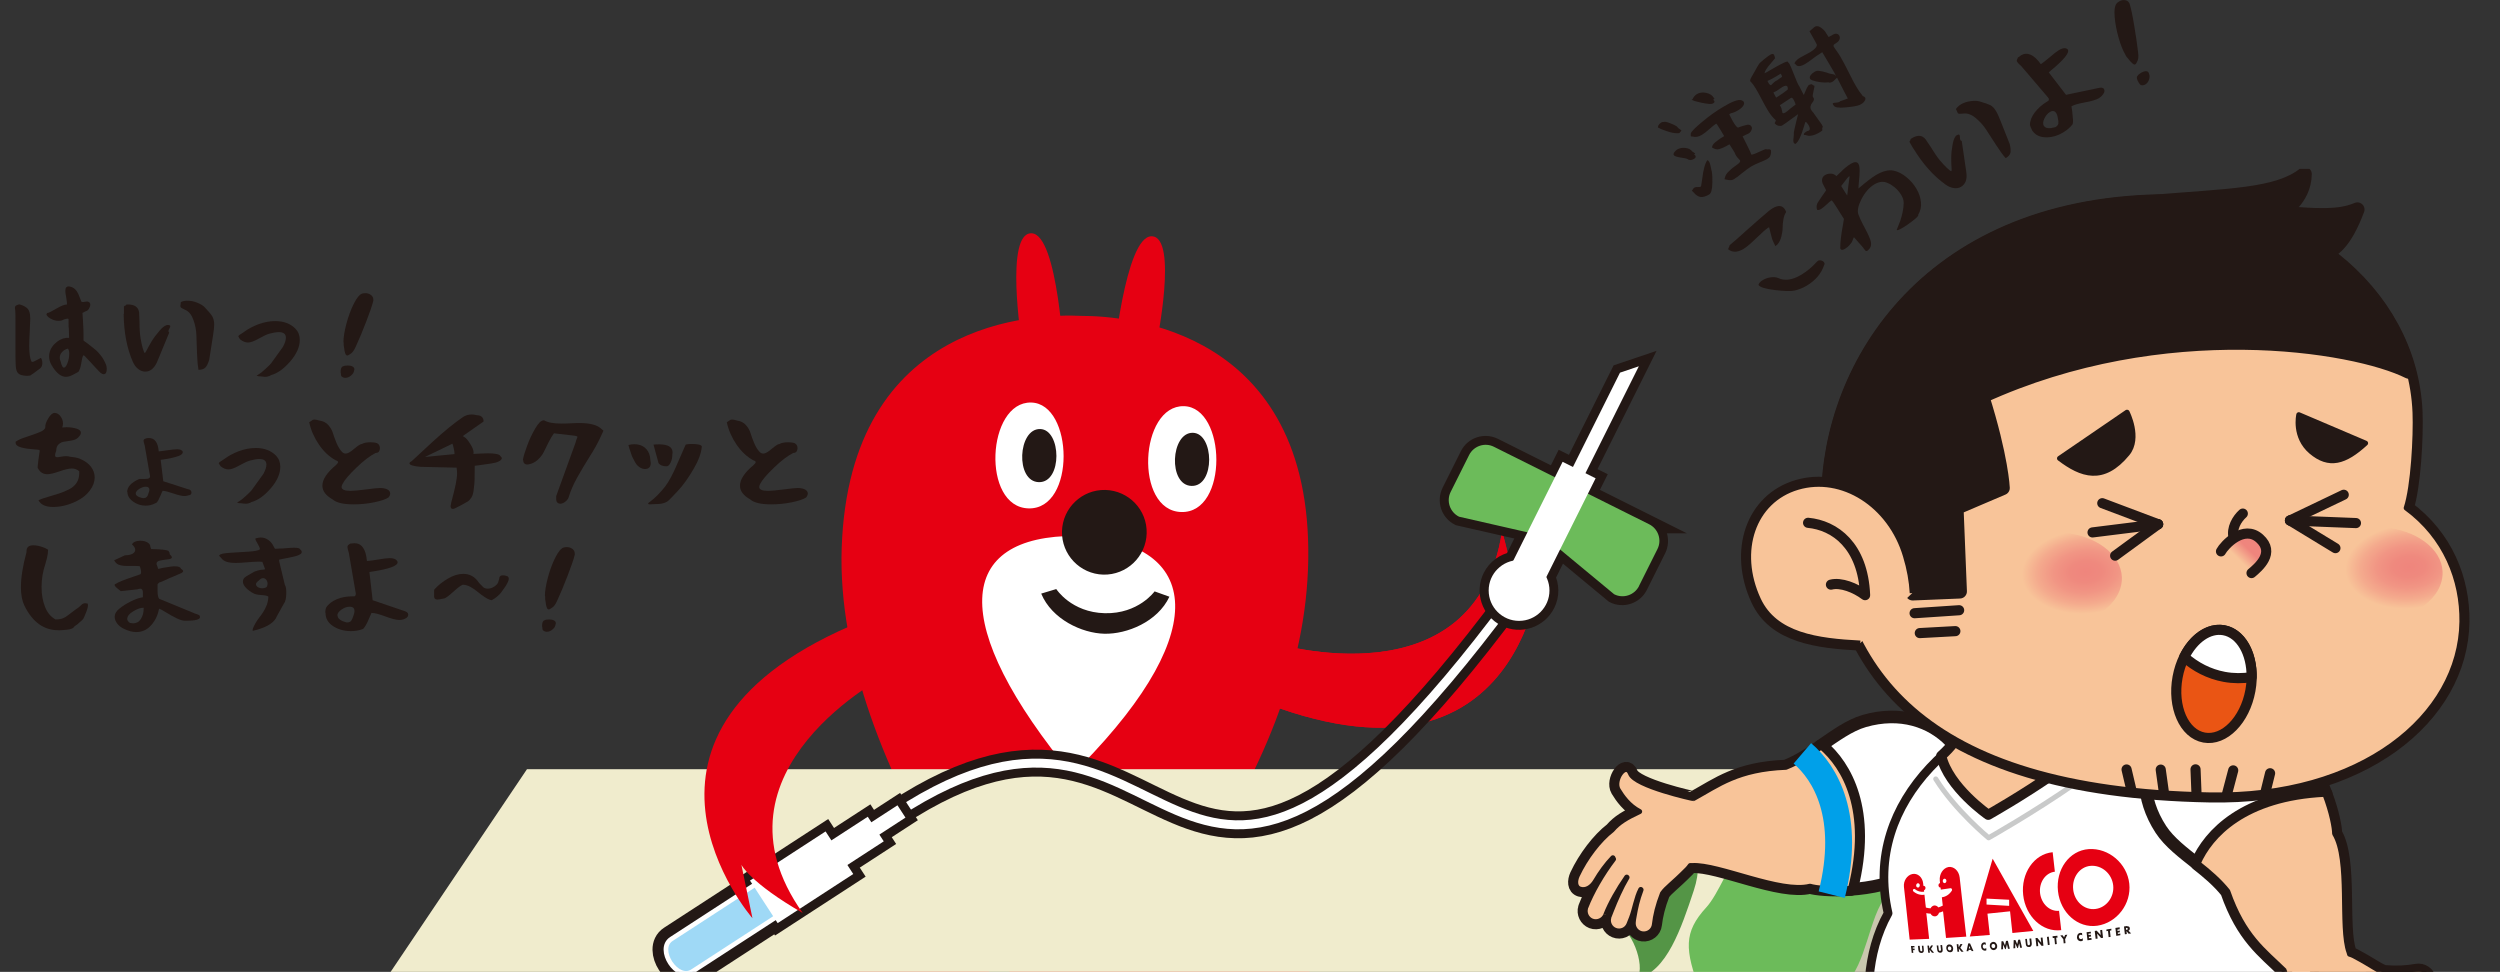 <?xml version="1.0" encoding="UTF-8"?><svg id="_レイヤー_1" xmlns="http://www.w3.org/2000/svg" xmlns:xlink="http://www.w3.org/1999/xlink" viewBox="0 0 192.47 74.82"><rect x="0" y="0" width="192.47" height="74.82" fill="#333333" stroke="none"/><defs><style>.cls-1,.cls-2,.cls-3,.cls-4,.cls-5,.cls-6,.cls-7,.cls-8,.cls-9,.cls-10,.cls-11{fill:none;}.cls-12{clip-path:url(#clippath);}.cls-2,.cls-3,.cls-13,.cls-5,.cls-6,.cls-7,.cls-8,.cls-14,.cls-15,.cls-16,.cls-17,.cls-18,.cls-19,.cls-20,.cls-21{stroke:#231815;}.cls-2,.cls-3,.cls-13,.cls-5,.cls-6,.cls-14,.cls-15,.cls-9,.cls-18,.cls-19,.cls-11,.cls-20,.cls-21{stroke-linejoin:round;}.cls-2,.cls-13,.cls-11{stroke-width:.39px;}.cls-22,.cls-18{fill:#f8c499;}.cls-23{fill:#f0eccd;}.cls-24{fill:#e60012;}.cls-25,.cls-14,.cls-17,.cls-21{fill:#fff;}.cls-26{fill:#9fd9f6;}.cls-27{fill:#c9c7ae;}.cls-28,.cls-13,.cls-15{fill:#231815;}.cls-29{fill:#6cbb5a;}.cls-30{fill:#549546;}.cls-3,.cls-5,.cls-7,.cls-15,.cls-16,.cls-19,.cls-11{stroke-linecap:round;}.cls-3,.cls-6{stroke-width:1.16px;}.cls-31{fill:url(#_名称未設定グラデーション_10-2);}.cls-4{stroke-width:.36px;}.cls-4,.cls-7,.cls-8,.cls-16,.cls-10,.cls-17{stroke-miterlimit:10;}.cls-4,.cls-10{stroke:#fff;}.cls-5,.cls-7,.cls-16,.cls-18,.cls-19,.cls-20,.cls-21{stroke-width:.78px;}.cls-32{fill:url(#_名称未設定グラデーション_10);}.cls-8,.cls-9{stroke-width:2.07px;}.cls-14{stroke-width:.67px;}.cls-15{stroke-width:1.1px;}.cls-9{stroke:#00a0e9;}.cls-16{fill:url(#_名称未設定グラデーション_12);}.cls-10{stroke-width:.69px;}.cls-17{stroke-width:1.38px;}.cls-19{fill:url(#_名称未設定グラデーション_11);}.cls-11{stroke:#c9caca;}.cls-20{fill:#ea5514;}</style><clipPath id="clippath"><rect class="cls-1" y="13" width="192.47" height="61.82"/></clipPath><radialGradient id="_名称未設定グラデーション_10" cx="-1152" cy="119.64" fx="-1152" fy="119.64" r="16.97" gradientTransform="translate(-149.38 44.96) rotate(175.88) scale(.29 -.19)" gradientUnits="userSpaceOnUse"><stop offset="0" stop-color="#ef857d"/><stop offset=".25" stop-color="#ef897e"/><stop offset=".5" stop-color="#f19584"/><stop offset=".76" stop-color="#f4aa8d"/><stop offset="1" stop-color="#f8c499"/></radialGradient><radialGradient id="_名称未設定グラデーション_10-2" cx="-1066.63" cy="128.93" fx="-1066.63" fy="128.93" r="16.97" gradientTransform="translate(-149.71 41.81) rotate(175.88) scale(.29 -.19)" xlink:href="#_名称未設定グラデーション_10"/><radialGradient id="_名称未設定グラデーション_11" cx="-1011.65" cy="126.56" fx="-1011.65" fy="134.39" r="9.37" gradientTransform="translate(-144.03 -20.2) rotate(-174.75) scale(.29 -.29)" gradientUnits="userSpaceOnUse"><stop offset="0" stop-color="#ef857d"/><stop offset=".2" stop-color="#f19684"/><stop offset=".58" stop-color="#f8c499"/></radialGradient><linearGradient id="_名称未設定グラデーション_12" x1="-517.5" y1="-60.77" x2="-516.57" y2="-59.63" gradientTransform="translate(-347.76 55.46) rotate(-174.75) scale(1 -1)" gradientUnits="userSpaceOnUse"><stop offset="0" stop-color="#ef857d"/><stop offset=".74" stop-color="#f8c499"/></linearGradient></defs><g class="cls-12"><rect class="cls-25" x="72.47" y="38.07" width="20.62" height="20.98"/><path class="cls-24" d="M50.33,80.9l15.07,2.46,.14,12.85s7.39-6.13,15.3-15.15c-2.99-3.75-6.04-7.97-8.72-12.42-12.28,9.34-21.8,12.26-21.8,12.26Zm22.84-12.99c2.68,4.45,5.73,8.66,8.72,12.42,7.49,9.4,14.62,15.88,14.62,15.88l.53-13.15,14.37-4.44s-9.94-1.62-20.29-10.2c-1.63-1.36-3.28-2.89-4.9-4.61-1.33-1.42-2.53-2.78-3.61-4.08-9.69-11.72-9.04-18.53,.27-18.47,9.25,.39,10.83,6.98,.37,17.67,1.08,1.3,2.27,2.66,3.6,4.08,1.62,1.73,3.27,3.26,4.9,4.61,5.35-8,8.84-16.09,8.97-24.54,.27-17.72-14.01-18.76-17.44-18.76-3.46-.17-17.89,.17-18.48,17.88-.28,8.42,3.41,17.46,8.37,25.69Z"/><path class="cls-25" d="M91.15,31.27c3.27,.08,3.45,8.24-.2,8.15-3.65-.09-3.22-8.23,.2-8.15Z"/><path class="cls-28" d="M91.84,33.32c1.64,.04,1.73,4.13-.1,4.09-1.83-.04-1.62-4.13,.1-4.09Z"/><path class="cls-25" d="M79.39,30.99c3.27,.08,3.45,8.24-.2,8.15-3.65-.09-3.22-8.23,.2-8.15Z"/><path class="cls-28" d="M80.08,33.03c1.64,.04,1.73,4.13-.1,4.09-1.83-.04-1.62-4.13,.1-4.09Z"/><path class="cls-28" d="M81.76,40.9c-.04,1.8,1.38,3.29,3.18,3.34,1.8,.04,3.29-1.38,3.34-3.18,.05-1.8-1.38-3.29-3.18-3.34-1.8-.04-3.29,1.38-3.34,3.18Z"/><path class="cls-28" d="M85.02,48.79c-1.72-.04-4.04-1.11-4.86-3.09l1.16-.35s1.15,1.8,3.74,1.86c2.59,.06,3.83-1.68,3.83-1.68l1.14,.41c-.91,1.94-3.28,2.89-5,2.85Z"/><path class="cls-24" d="M89.04,26.46s1.69-8.22-.37-8.27c-2.06-.05-2.99,9.8-2.99,9.8"/><path class="cls-24" d="M78.64,26.2s-1.29-8.29,.77-8.24c2.07,.05,2.52,9.93,2.52,9.93"/><path class="cls-24" d="M98.04,49.49s15.55,4.8,17.6-8.59c1.29,4.5,.8,5.95,.8,5.95l2.25-3.54s-1.04,19.06-22.07,10.51"/><path class="cls-24" d="M98.04,49.49s15.55,4.8,17.6-8.59c1.29,4.5,.8,5.95,.8,5.95l2.25-3.54s-1.04,19.06-22.07,10.51"/><polygon class="cls-23" points="131.37 86.57 22.17 86.57 40.57 59.22 149.76 59.22 131.37 86.57"/><polygon class="cls-27" points="136.19 86.57 131.37 86.57 149.76 59.22 154.58 59.22 136.19 86.57"/><g><path class="cls-8" d="M116.28,46.21c-27.5,36.99-24.77,.48-48.41,17.21"/><path class="cls-10" d="M116.28,46.21c-27.5,36.99-24.77,.48-48.41,17.21"/></g><g><g><rect class="cls-17" x="59.77" y="64.07" width="3.91" height="6.94" transform="translate(84.71 -21.02) rotate(56.98)"/><rect class="cls-17" x="64.48" y="62.84" width="2.26" height="4.34" transform="translate(84.36 -25.43) rotate(56.98)"/><rect class="cls-17" x="67.53" y="61.76" width="1.13" height="3.14" transform="translate(84.08 -28.28) rotate(56.98)"/></g><g><path class="cls-8" d="M53.31,74.79c-1.19,.78-2.82-1.72-1.62-2.5l7.05-4.58,1.62,2.5-7.05,4.58Z"/><path class="cls-26" d="M53.31,74.79c-1.19,.78-2.82-1.72-1.62-2.5l7.05-4.58,1.62,2.5-7.05,4.58Z"/><path class="cls-4" d="M53.31,74.79c-1.19,.78-2.82-1.72-1.62-2.5l7.05-4.58,1.62,2.5-7.05,4.58Z"/></g><g><rect class="cls-25" x="59.77" y="64.07" width="3.91" height="6.94" transform="translate(84.71 -21.02) rotate(56.98)"/><rect class="cls-25" x="64.48" y="62.84" width="2.26" height="4.34" transform="translate(84.36 -25.43) rotate(56.98)"/><rect class="cls-25" x="67.53" y="61.76" width="1.13" height="3.14" transform="translate(84.08 -28.28) rotate(56.98)"/></g></g><path class="cls-24" d="M68.45,51.87s-14.5,7.38-6.65,18.42c-4.06-2.34-4.72-3.71-4.72-3.71l.85,4.11s-12.52-14.41,8.52-22.91"/><path class="cls-29" d="M130.89,76.28c-1.19-3.17-1.29-4.5,.48-6.43s3.7-9.49,8.04-8.68c4.34,.8,7.72-1.61,8.2,1.45,.48,3.06-2.25,5.31-3.22,7.88s-1.29,5.47-3.86,6.11-9.17,.96-9.65-.32Z"/><path class="cls-30" d="M124.29,71.13c1.29,.16,2.41,3.22,1.77,4.18,2.25-.48,3.38-3.86,4.34-6.75s-.32-4.82-1.93-3.86-1.45,3.86-4.18,6.43Z"/><g><g><g><path class="cls-3" d="M142.47,68.38c2.98-.2,7.17-1.37,8.84-5.55,1.58-3.96-2.25-8.82-7.76-7.23-1.13,.33-2.2,1.12-3.34,1.9,1.76,1.51,3.77,4.86,2.26,10.88Z"/><path class="cls-25" d="M142.47,68.38c2.98-.2,7.17-1.37,8.84-5.55,1.58-3.96-2.25-8.82-7.76-7.23-1.13,.33-2.2,1.12-3.34,1.9,1.76,1.51,3.77,4.86,2.26,10.88Z"/><path class="cls-5" d="M142.47,68.38c2.98-.2,7.17-1.37,8.84-5.55,1.58-3.96-2.25-8.82-7.76-7.23-1.13,.33-2.2,1.12-3.34,1.9,1.76,1.51,3.77,4.86,2.26,10.88Z"/></g><g><path class="cls-6" d="M123.63,70.43c.34-.87,.96-1.97,1.61-2.9,0,0,.01,.01,.02,.02-.46,.77-.89,1.75-1.2,2.54-.07,.17-.13,.33-.18,.46,0,.02-.02,.05-.02,.07-.12,.4,.08,.84,.48,1,.42,.17,.9-.03,1.07-.46,.06-.14,.12-.3,.19-.48,.26-.66,.38-1.55,.72-2.2,0,0,.01,.01,.02,.02-.3,.8-.42,1.38-.54,2.07-.03,.15-.05,.28-.06,.42-.05,.45,.27,.86,.72,.91,.45,.05,.86-.27,.91-.72,.08-.7,.26-1.47,.62-2.39,.33-.47,.73-.68,1.91-1.87,.08-.08,.16-.18,.23-.28,.05,0,.1,0,.15,0,2.02-.12,6.8,2.18,9.07,1.59,.41,.13,1.61,.27,3.12,.16,1.51-6.02-.49-9.37-2.26-10.88-.85,.59-1.74,1.17-2.72,1.56-3.71,.15-5.19,1.35-7.12,2.41-.02,.01-4.48-.97-4.84-1.93-.37-.96-1.39,.52-.95,1.26,.32,.53,.82,1.24,1.65,1.67-1.02,.48-1.59,.81-2.12,1.42,0,0,0,0,0,0-.99,.76-2.05,2.15-2.68,3.5-.19,.41-.2,.93,.23,1.06s.88-.12,1.18-.63c.37-.63,.83-1.27,1.33-1.79,.02,.03,.04,.07,.05,.1-.86,1.12-1.69,2.56-2.13,3.7,0,.02-.01,.04-.02,.06-.12,.41,.09,.85,.49,1.01,.42,.16,.9-.05,1.07-.47"/><path class="cls-22" d="M123.63,70.43c.34-.87,.96-1.97,1.61-2.9,0,0,.01,.01,.02,.02-.46,.77-.89,1.75-1.2,2.54-.07,.17-.13,.33-.18,.46,0,.02-.02,.05-.02,.07-.12,.4,.08,.84,.48,1,.42,.17,.9-.03,1.07-.46,.06-.14,.12-.3,.19-.48,.26-.66,.38-1.55,.72-2.2,0,0,.01,.01,.02,.02-.3,.8-.42,1.38-.54,2.07-.03,.15-.05,.28-.06,.42-.05,.45,.27,.86,.72,.91,.45,.05,.86-.27,.91-.72,.08-.7,.26-1.47,.62-2.39,.33-.47,.73-.68,1.91-1.87,.08-.08,.16-.18,.23-.28,.05,0,.1,0,.15,0,2.02-.12,6.8,2.18,9.07,1.59,.41,.13,1.61,.27,3.12,.16,1.51-6.02-.49-9.37-2.26-10.88-.85,.59-1.74,1.17-2.72,1.56-3.71,.15-5.19,1.35-7.12,2.41-.02,.01-4.48-.97-4.84-1.93-.37-.96-1.39,.52-.95,1.26,.32,.53,.82,1.24,1.65,1.67-1.02,.48-1.59,.81-2.12,1.42,0,0,0,0,0,0-.99,.76-2.05,2.15-2.68,3.5-.19,.41-.2,.93,.23,1.06s.88-.12,1.18-.63c.37-.63,.83-1.27,1.33-1.79,.02,.03,.04,.07,.05,.1-.86,1.12-1.69,2.56-2.13,3.7,0,.02-.01,.04-.02,.06-.12,.41,.09,.85,.49,1.01,.42,.16,.9-.05,1.07-.47"/><path class="cls-2" d="M123.63,70.43c.34-.87,.96-1.97,1.61-2.9,0,0,.01,.01,.02,.02-.46,.77-.89,1.75-1.2,2.54-.07,.17-.13,.33-.18,.46,0,.02-.02,.05-.02,.07-.12,.4,.08,.84,.48,1,.42,.17,.9-.03,1.07-.46,.06-.14,.12-.3,.19-.48,.26-.66,.38-1.55,.72-2.2,0,0,.01,.01,.02,.02-.3,.8-.42,1.38-.54,2.07-.03,.15-.05,.28-.06,.42-.05,.45,.27,.86,.72,.91,.45,.05,.86-.27,.91-.72,.08-.7,.26-1.47,.62-2.39,.33-.47,.73-.68,1.91-1.87,.08-.08,.16-.18,.23-.28,.05,0,.1,0,.15,0,2.02-.12,6.8,2.18,9.07,1.59,.41,.13,1.61,.27,3.12,.16,1.51-6.02-.49-9.37-2.26-10.88-.85,.59-1.74,1.17-2.72,1.56-3.71,.15-5.19,1.35-7.12,2.41-.02,.01-4.48-.97-4.84-1.93-.37-.96-1.39,.52-.95,1.26,.32,.53,.82,1.24,1.65,1.67-1.02,.48-1.59,.81-2.12,1.42,0,0,0,0,0,0-.99,.76-2.05,2.15-2.68,3.5-.19,.41-.2,.93,.23,1.06s.88-.12,1.18-.63c.37-.63,.83-1.27,1.33-1.79,.02,.03,.04,.07,.05,.1-.86,1.12-1.69,2.56-2.13,3.7,0,.02-.01,.04-.02,.06-.12,.41,.09,.85,.49,1.01,.42,.16,.9-.05,1.07-.47"/></g></g><g><path class="cls-14" d="M159.81,53c-8.67,1.99-16.46,8.52-14.45,17.31-3.46,6.21,.01,14.88,.97,15.64,7.89,6.25,30.29-2.93,31.74-10.03,.65-3.21-1.5-8.2-4.14-10.45-2.6-2.22,2.13-16.2-14.13-12.46"/><path class="cls-18" d="M162.95,54.44c.56,2.43-9.88,8.29-9.88,8.29,0,0-3.06-2.11-3.62-4.54,3.06-2.71,1.83-5.7,5.62-6.57,3.79-.87,7.32,.4,7.87,2.83Z"/><path class="cls-11" d="M166.01,53.67c.73,3.18-12.91,10.83-12.91,10.83,0,0-2.57-2.11-4.07-4.53"/><g><g><path class="cls-28" d="M147.41,72.94s-.1,0-.15,0v.09c.05,0,.1,0,.14,0v.12s-.08,0-.12,0l.02,.21s-.08,0-.12,0l-.06-.53c.09,0,.18,0,.27,0v.12Z"/><path class="cls-28" d="M147.79,72.81l.04,.32s0,.06,.03,.08c.02,.02,.04,.03,.06,.03,.02,0,.04-.01,.05-.02,.03-.03,.02-.07,.02-.1l-.03-.31s.08,0,.12,0l.03,.31c0,.06,.01,.12-.03,.18-.04,.05-.08,.07-.15,.07-.08,0-.13-.03-.17-.06-.05-.05-.06-.12-.07-.18l-.03-.31s.08,0,.12,0Z"/><path class="cls-28" d="M148.54,73.02c.04-.08,.09-.16,.13-.23,.05,0,.1,0,.15,0-.05,.09-.11,.18-.16,.27,.08,.1,.16,.19,.24,.29-.05,0-.11,0-.16,0-.06-.08-.13-.16-.19-.24l.03,.24s-.08,0-.13,0l-.06-.55s.08,0,.12,0l.03,.23Z"/><path class="cls-28" d="M149.22,72.76l.04,.33s0,.06,.03,.09c.02,.02,.04,.03,.06,.03,.02,0,.04-.01,.06-.03,.03-.03,.02-.07,.02-.1l-.04-.32s.08,0,.13,0l.04,.33c0,.06,.01,.12-.03,.19-.04,.05-.08,.07-.15,.07-.08,0-.13-.03-.17-.06-.05-.05-.06-.12-.07-.18l-.04-.32s.08,0,.13,0Z"/><path class="cls-28" d="M150.33,73.22c-.04,.06-.11,.09-.19,.09-.07,0-.15-.02-.2-.08-.06-.06-.09-.14-.1-.21,0-.08,0-.16,.05-.22,.04-.06,.11-.09,.18-.09,.07,0,.15,.02,.2,.08,.06,.06,.09,.14,.1,.21,0,.08,0,.16-.05,.22m-.33-.31s-.03,.07-.03,.11c0,.05,.03,.09,.05,.11,.03,.03,.06,.04,.1,.04,.04,0,.07-.02,.09-.05,.02-.03,.03-.07,.03-.11,0-.05-.03-.08-.05-.11-.03-.03-.07-.04-.1-.04-.04,0-.07,.02-.09,.05"/><path class="cls-28" d="M150.8,72.93c.04-.08,.09-.17,.13-.25,.05,0,.11,0,.16,0-.06,.1-.11,.19-.17,.29,.08,.1,.17,.2,.25,.3-.06,0-.11,0-.17,0-.07-.08-.13-.16-.2-.25l.03,.25s-.09,0-.13,0l-.06-.58s.09,0,.13,0l.03,.24Z"/><path class="cls-28" d="M151.74,73.13c-.06,0-.12,0-.18,0,0,.03-.02,.07-.02,.1-.05,0-.09,0-.14,0,.04-.2,.08-.4,.13-.6,.05,0,.09,0,.14,0,.09,.19,.17,.39,.26,.59-.05,0-.09,0-.14,0-.01-.03-.03-.07-.04-.1Zm-.05-.12c-.03-.06-.05-.13-.08-.19-.01,.07-.02,.13-.03,.2,.04,0,.07,0,.11,0Z"/><path class="cls-28" d="M152.94,73.15c-.05,.03-.08,.04-.11,.04-.09,0-.16-.03-.21-.08-.06-.06-.09-.14-.1-.22,0-.09,.01-.17,.05-.23,.04-.06,.1-.1,.18-.11,.02,0,.06,0,.12,.02l.02,.19c-.05-.06-.1-.06-.12-.06-.04,0-.07,.02-.09,.05-.03,.04-.04,.08-.03,.13,0,.04,.02,.09,.05,.12,.02,.02,.06,.04,.1,.04,.02,0,.07,0,.11-.07l.02,.19Z"/><path class="cls-28" d="M153.7,73.04c-.05,.06-.12,.1-.19,.11-.08,0-.15-.02-.21-.08-.06-.06-.1-.14-.11-.22,0-.08,0-.17,.06-.23,.05-.06,.12-.1,.19-.11,.08,0,.15,.02,.21,.08,.06,.06,.1,.14,.11,.22,0,.08,0,.17-.06,.23m-.35-.32s-.03,.08-.03,.12c0,.05,.03,.09,.05,.11,.03,.03,.06,.04,.11,.04,.05,0,.08-.02,.1-.05,.02-.03,.03-.07,.03-.12,0-.05-.03-.09-.05-.11-.03-.03-.07-.04-.11-.04-.04,0-.07,.02-.1,.06"/><path class="cls-28" d="M154.07,73.09c0-.21,.01-.41,.02-.62,.04,0,.09,0,.13-.01,.05,.11,.09,.21,.14,.32,.03-.11,.05-.23,.08-.34,.05,0,.09,0,.14-.01,.05,.2,.1,.41,.15,.61-.05,0-.09,0-.14,.01-.03-.12-.05-.24-.08-.35-.03,.12-.06,.24-.09,.37-.02,0-.04,0-.05,0-.05-.12-.11-.23-.16-.35,0,.12,0,.24,0,.36-.04,0-.09,0-.13,.01Z"/><path class="cls-28" d="M155.01,73.01c0-.21,.01-.42,.02-.63,.04,0,.09,0,.13-.01,.05,.11,.1,.21,.14,.32,.03-.11,.05-.23,.08-.34,.05,0,.09,0,.14-.01,.05,.21,.1,.41,.15,.62-.05,0-.09,0-.14,.01-.03-.12-.05-.24-.08-.35-.03,.12-.06,.25-.09,.37-.02,0-.04,0-.05,0-.05-.12-.11-.23-.16-.35,0,.12,0,.24,0,.36-.05,0-.09,0-.14,.01Z"/><path class="cls-28" d="M156.05,72.29l.04,.37s0,.07,.04,.09c.02,.02,.04,.03,.07,.02,.02,0,.05-.02,.06-.03,.03-.04,.02-.08,.02-.12-.01-.12-.03-.24-.04-.36,.05,0,.09,0,.14-.01l.04,.36c0,.07,.01,.13-.04,.21-.04,.06-.09,.09-.17,.09-.08,0-.15-.02-.18-.06-.05-.05-.07-.13-.07-.2l-.04-.36s.09,0,.14-.01Z"/><path class="cls-28" d="M156.78,72.85l-.07-.63s.09,0,.14-.01c.1,.12,.2,.24,.3,.36l-.04-.38s.09,0,.14-.01l.07,.63s-.09,0-.14,.01c-.1-.12-.2-.24-.3-.36,.01,.13,.03,.26,.04,.38-.05,0-.09,0-.14,.01Z"/><path class="cls-28" d="M157.8,72.74s-.09,.01-.14,.02l-.07-.63s.09-.01,.14-.02l.07,.63Z"/><path class="cls-28" d="M158.3,72.19l.05,.49s-.09,.01-.14,.02l-.05-.49s-.08,0-.12,.01l-.02-.14c.12-.01,.25-.03,.37-.04l.02,.14s-.08,0-.12,.01Z"/><path class="cls-28" d="M158.86,72.32c-.08-.1-.16-.2-.24-.3,.06,0,.11-.01,.17-.02,.04,.05,.08,.11,.12,.16,.03-.06,.05-.12,.08-.18,.06,0,.12-.01,.17-.02-.06,.12-.11,.23-.17,.35l.03,.3s-.1,.01-.14,.02l-.03-.3Z"/><path class="cls-28" d="M160.36,72.41c-.06,.03-.09,.04-.12,.05-.1,.01-.18-.02-.23-.06-.06-.05-.1-.13-.11-.22,0-.09,.02-.18,.06-.24,.04-.06,.11-.11,.2-.12,.03,0,.07,0,.13,.01l.02,.19c-.05-.06-.11-.05-.13-.05-.04,0-.07,.02-.1,.05-.03,.04-.04,.09-.03,.13,0,.04,.03,.09,.06,.12,.03,.02,.07,.03,.11,.03,.02,0,.08-.01,.12-.08l.02,.19Z"/><path class="cls-28" d="M160.96,71.86c-.06,0-.12,.02-.17,.02v.1c.07,0,.12-.01,.18-.02l.02,.14c-.06,0-.11,.02-.17,.02v.11c.07,0,.13-.02,.19-.02l.02,.14c-.11,.01-.21,.03-.32,.04l-.07-.62c.11-.01,.21-.03,.32-.04l.02,.14Z"/><path class="cls-28" d="M161.34,72.29l-.07-.62s.1-.01,.15-.02c.1,.11,.21,.23,.31,.34-.01-.13-.03-.25-.04-.38,.05,0,.1-.01,.15-.02l.07,.61s-.1,.01-.15,.02c-.1-.11-.21-.22-.31-.34l.04,.38s-.1,.01-.15,.02Z"/><path class="cls-28" d="M162.44,71.65l.05,.48s-.1,.02-.15,.02l-.05-.48s-.08,.01-.12,.02v-.13c.12-.02,.25-.04,.38-.06v.13s-.07,.01-.11,.02Z"/><path class="cls-28" d="M163.2,71.54c-.06,0-.12,.02-.18,.03v.1c.07,0,.12-.02,.18-.03v.13s-.1,.02-.15,.03v.1c.07,0,.13-.02,.19-.03v.13c-.1,.02-.21,.03-.31,.05l-.07-.61c.11-.02,.22-.03,.33-.05v.13Z"/><path class="cls-28" d="M163.76,71.31s.1,0,.15,.03c.04,.03,.06,.08,.06,.13,0,.05,0,.1-.03,.13-.02,.03-.05,.04-.08,.05,.07,.07,.14,.14,.21,.21-.06,.01-.13,.02-.19,.03-.06-.07-.11-.14-.17-.21l.03,.23c-.05,0-.1,.02-.15,.02l-.07-.6c.08-.01,.16-.02,.24-.04Zm-.06,.28s.02,0,.03,0c.02,0,.05-.02,.07-.04,.01-.01,.02-.03,.01-.05,0-.02-.01-.04-.03-.05-.02-.01-.04-.02-.08-.01,0,0-.02,0-.03,0l.02,.15Z"/></g><g><path class="cls-24" d="M150.01,66.75c-.42,.08-.72,.55-.67,1.05l.02,.19c-.08,.01-.13,.1-.12,.19s.08,.16,.16,.15l.02,.16s0,0,0,0c.25-.04,.5-.07,.75-.11,.04,0,.08,.02,.1,.06,.02,.04,.02,.09,0,.13-.2,.3-.46,.47-.77,.51l.03,.3,.04,.34c-.11,.06-.22,.1-.34,.14-.08-.1-.19-.16-.32-.15-.12,.02-.22,.1-.28,.22-.12,0-.24-.03-.36-.06l-.04-.32-.07-.67c-.3,.05-.6-.04-.85-.25-.04-.03-.05-.1-.02-.15,.03-.05,.09-.06,.13-.03,.2,.17,.46,.24,.71,.2v-.12c.06-.01,.12-.1,.11-.19-.01-.09-.08-.15-.16-.14l-.02-.19c-.05-.48-.43-.81-.84-.72-.4,.09-.69,.53-.64,.99l.16,1.45,.11,1.04,.17,1.57c.5-.02,1-.04,1.5-.06l-.18-1.65-.04-.33c.11,.02,.22,.04,.33,.04,.07,.14,.21,.22,.35,.21,.14-.01,.26-.13,.3-.28,.11-.03,.21-.07,.31-.11l.04,.34,.19,1.71c.52-.03,1.04-.06,1.56-.1l-.2-1.76-.13-1.17-.18-1.63c-.06-.51-.45-.87-.88-.8m-.26,1.24c-.08,.01-.15-.05-.16-.15-.01-.09,.05-.18,.12-.19,.08-.01,.15,.05,.16,.15,.01,.09-.05,.18-.13,.19m-2.08,.01c.08-.01,.15,.05,.16,.14,0,.09-.04,.17-.12,.19-.08,.01-.15-.05-.16-.14,0-.09,.04-.17,.12-.19"/><path class="cls-24" d="M153.02,70.34c.57-.06,1.15-.12,1.73-.18,.06,.56,.12,1.11,.18,1.67,.53-.05,1.07-.1,1.61-.16-1.05-1.87-2.1-3.74-3.13-5.56-.59,2.04-1.18,4.05-1.76,5.99,.51-.04,1.02-.08,1.54-.12l-.18-1.64Zm-.09-1.16c.58,.03,1.16,.06,1.75,.09,0,.16,0,.31,0,.47-.59-.03-1.17-.06-1.74-.1,0-.15,0-.31,0-.46Z"/><path class="cls-24" d="M158.54,70.12c-.73,.08-1.38-.53-1.48-1.36-.09-.83,.42-1.57,1.14-1.65l-.17-1.5c-1.45,.14-2.45,1.64-2.27,3.29,.18,1.66,1.49,2.89,2.93,2.71l-.17-1.5Z"/><path class="cls-24" d="M160.95,66.66c.86-.07,1.64,.6,1.74,1.5,.1,.89-.52,1.72-1.37,1.82-.84,.11-1.61-.57-1.71-1.5-.1-.93,.5-1.75,1.34-1.82m-.14-1.29c-1.51,.11-2.55,1.58-2.37,3.24,.18,1.66,1.53,2.87,3.02,2.66,1.52-.22,2.64-1.69,2.47-3.24-.17-1.55-1.58-2.76-3.12-2.66"/></g></g></g><g><g><path class="cls-3" d="M178.99,61.13c-1.06-2.8-3.39-6.47-7.88-6.85-4.25-.36-7.79,4.72-4.67,9.52,.64,.98,1.71,1.78,2.79,2.64,.94-2.13,3.55-5.02,9.76-5.32Z"/><path class="cls-25" d="M178.99,61.13c-1.06-2.8-3.39-6.47-7.88-6.85-4.25-.36-7.79,4.72-4.67,9.52,.64,.98,1.71,1.78,2.79,2.64,.94-2.13,3.55-5.02,9.76-5.32Z"/><path class="cls-5" d="M178.99,61.13c-1.06-2.8-3.39-6.47-7.88-6.85-4.25-.36-7.79,4.72-4.67,9.52,.64,.98,1.71,1.78,2.79,2.64,.94-2.13,3.55-5.02,9.76-5.32Z"/></g><g><path class="cls-6" d="M186.41,78.56c-.93-.07-2.16-.34-3.24-.7,0,0,0-.01,.01-.02,.87,.22,1.93,.35,2.78,.41,.18,.01,.35,.03,.5,.04,.03,0,.05,0,.07,0,.42,0,.78-.32,.82-.75,.04-.45-.29-.85-.75-.89-.15-.01-.32-.03-.51-.04-.7-.06-1.59,.09-2.32-.05,0,0,0-.02,0-.02,.86,.05,1.44,0,2.14-.08,.15-.02,.29-.04,.42-.06,.45-.08,.75-.51,.66-.96-.08-.45-.51-.75-.96-.66-.7,.13-1.48,.18-2.47,.1-.54-.18-.86-.5-2.34-1.29-.1-.05-.21-.1-.33-.13-.01-.05-.02-.09-.04-.14-.7-1.9,.12-7.14-1.11-9.14,0-.43-.21-1.62-.75-3.03-6.2,.3-8.82,3.19-9.76,5.32,.81,.64,1.63,1.33,2.28,2.15,1.22,3.5,2.8,4.57,4.37,6.11,.02,.02,.37,4.56-.44,5.2-.81,.63,.9,1.18,1.48,.54,.42-.46,.95-1.14,1.12-2.06,.75,.83,1.23,1.28,1.97,1.62,0,0,0,0,0,0,1.01,.72,2.65,1.34,4.13,1.55,.45,.07,.95-.08,.95-.53s-.37-.81-.94-.95c-.71-.17-1.46-.42-2.1-.75,.03-.02,.05-.05,.08-.08,1.32,.5,2.94,.88,4.15,.97,.02,0,.04,0,.06,0,.43,0,.79-.33,.82-.76,.03-.45-.31-.85-.76-.88"/><path class="cls-22" d="M186.41,78.56c-.93-.07-2.16-.34-3.24-.7,0,0,0-.01,.01-.02,.87,.22,1.93,.35,2.78,.41,.18,.01,.35,.03,.5,.04,.03,0,.05,0,.07,0,.42,0,.78-.32,.82-.75,.04-.45-.29-.85-.75-.89-.15-.01-.32-.03-.51-.04-.7-.06-1.59,.09-2.32-.05,0,0,0-.02,0-.02,.86,.05,1.44,0,2.14-.08,.15-.02,.29-.04,.42-.06,.45-.08,.75-.51,.66-.96-.08-.45-.51-.75-.96-.66-.7,.13-1.48,.18-2.47,.1-.54-.18-.86-.5-2.34-1.29-.1-.05-.21-.1-.33-.13-.01-.05-.02-.09-.04-.14-.7-1.9,.12-7.14-1.11-9.14,0-.43-.21-1.62-.75-3.03-6.2,.3-8.82,3.19-9.76,5.32,.81,.64,1.63,1.33,2.28,2.15,1.22,3.5,2.8,4.57,4.37,6.11,.02,.02,.37,4.56-.44,5.2-.81,.63,.9,1.18,1.48,.54,.42-.46,.95-1.14,1.12-2.06,.75,.83,1.23,1.28,1.97,1.62,0,0,0,0,0,0,1.01,.72,2.65,1.34,4.13,1.55,.45,.07,.95-.08,.95-.53s-.37-.81-.94-.95c-.71-.17-1.46-.42-2.1-.75,.03-.02,.05-.05,.08-.08,1.32,.5,2.94,.88,4.15,.97,.02,0,.04,0,.06,0,.43,0,.79-.33,.82-.76,.03-.45-.31-.85-.76-.88"/><path class="cls-2" d="M186.41,78.56c-.93-.07-2.16-.34-3.24-.7,0,0,0-.01,.01-.02,.87,.22,1.93,.35,2.78,.41,.18,.01,.35,.03,.5,.04,.03,0,.05,0,.07,0,.42,0,.78-.32,.82-.75,.04-.45-.29-.85-.75-.89-.15-.01-.32-.03-.51-.04-.7-.06-1.59,.09-2.32-.05,0,0,0-.02,0-.02,.86,.05,1.44,0,2.14-.08,.15-.02,.29-.04,.42-.06,.45-.08,.75-.51,.66-.96-.08-.45-.51-.75-.96-.66-.7,.13-1.48,.18-2.47,.1-.54-.18-.86-.5-2.34-1.29-.1-.05-.21-.1-.33-.13-.01-.05-.02-.09-.04-.14-.7-1.9,.12-7.14-1.11-9.14,0-.43-.21-1.62-.75-3.03-6.2,.3-8.82,3.19-9.76,5.32,.81,.64,1.63,1.33,2.28,2.15,1.22,3.5,2.8,4.57,4.37,6.11,.02,.02,.37,4.56-.44,5.2-.81,.63,.9,1.18,1.48,.54,.42-.46,.95-1.14,1.12-2.06,.75,.83,1.23,1.28,1.97,1.62,0,0,0,0,0,0,1.01,.72,2.65,1.34,4.13,1.55,.45,.07,.95-.08,.95-.53s-.37-.81-.94-.95c-.71-.17-1.46-.42-2.1-.75,.03-.02,.05-.05,.08-.08,1.32,.5,2.94,.88,4.15,.97,.02,0,.04,0,.06,0,.43,0,.79-.33,.82-.76,.03-.45-.31-.85-.76-.88"/></g></g><g><g id="_顔輪郭"><g><path class="cls-6" d="M140.8,39.41c-.42-10.26,6.83-23.12,24.65-23.85,10.93-.44,20.1,6.81,20.48,16.2,.07,1.83-.13,5.68-.68,7.35,3.03,2.22,4.33,5.53,4.29,8.75-.1,7.34-7.79,13.57-19.43,13.34-22.27-.43-28.82-9.82-29.31-21.79"/><path class="cls-22" d="M140.8,39.41c-.42-10.26,6.83-23.12,24.65-23.85,10.93-.44,20.1,6.81,20.48,16.2,.07,1.83-.13,5.68-.68,7.35,3.03,2.22,4.33,5.53,4.29,8.75-.1,7.34-7.79,13.57-19.43,13.34-22.27-.43-28.82-9.82-29.31-21.79"/><path class="cls-2" d="M140.8,39.41c-.42-10.26,6.83-23.12,24.65-23.85,10.93-.44,20.1,6.81,20.48,16.2,.07,1.83-.13,5.68-.68,7.35,3.03,2.22,4.33,5.53,4.29,8.75-.1,7.34-7.79,13.57-19.43,13.34-22.27-.43-28.82-9.82-29.31-21.79"/></g><path class="cls-15" d="M165.45,15.57c9.66-.39,17.95,5.24,20,13.04-4.18-2.09-18.87-4.49-32.85,1.9,1.49,4.73,1.58,7.06,1.58,7.06l-3.56,1.52,.26,6.44-3.63,.15-.4-4.06-5.19,4.28c-.51-2.07-.77-4.25-.86-6.48-.42-10.26,6.83-23.12,24.65-23.85Z"/><g><path class="cls-6" d="M147.22,45.66c-.05-.91-.22-1.87-.52-2.86-1.16-3.93-4.88-6.3-8.31-5.28-3.42,1.01-4.74,4.91-3.02,8.63,1.28,2.77,4.55,3.19,7.85,3.36"/><path class="cls-22" d="M147.22,45.66c-.05-.91-.22-1.87-.52-2.86-1.16-3.93-4.88-6.3-8.31-5.28-3.42,1.01-4.74,4.91-3.02,8.63,1.28,2.77,4.55,3.19,7.85,3.36"/><path class="cls-2" d="M147.22,45.66c-.05-.91-.22-1.87-.52-2.86-1.16-3.93-4.88-6.3-8.31-5.28-3.42,1.01-4.74,4.91-3.02,8.63,1.28,2.77,4.55,3.19,7.85,3.36"/></g><path class="cls-15" d="M165.45,15.57c6.18-.52,9.89-.5,11.98-2.17-.02,1.99-1.8,2.97-1.8,2.97,4.13,.44,5.1,.06,5.86-.24-.97,2.6-1.95,3.28-2.74,3.42-4.35-.23-13.3-3.98-13.3-3.98Z"/><path class="cls-32" d="M188.05,44.01c.08,2.03-2.28,3.77-5.27,3.89-2.99,.12-5.49-1.42-5.57-3.45-.08-2.03,2.28-3.77,5.27-3.89,.36-.01,.71,0,1.05,.03,2.5,.23,4.44,1.64,4.52,3.42"/><path class="cls-31" d="M163.36,44.42c.08,2.03-2.28,3.77-5.27,3.89-2.99,.12-5.49-1.42-5.57-3.45-.08-2.03,2.28-3.77,5.27-3.89,.36-.01,.71,0,1.05,.03,2.5,.23,4.44,1.64,4.52,3.43"/><path class="cls-19" d="M139.2,40.25c2.04,.19,4.23,1.74,4.39,5.57-.74-.56-1.86-1.01-2.63-.81"/><line class="cls-7" x1="174.77" y1="59.53" x2="174.41" y2="60.99"/><line class="cls-7" x1="171.93" y1="59.31" x2="171.45" y2="61.13"/><line class="cls-7" x1="169.03" y1="59.23" x2="169.1" y2="61"/><line class="cls-7" x1="166.35" y1="59.25" x2="166.6" y2="61.05"/><line class="cls-7" x1="163.72" y1="59.24" x2="164.08" y2="60.77"/><line class="cls-7" x1="150.54" y1="48.59" x2="147.8" y2="48.74"/><line class="cls-7" x1="150.83" y1="46.98" x2="147.4" y2="47.21"/><path class="cls-16" d="M173.34,44.12c.55-.46,1.85-1.57,.62-2.67s-2.72,.53-2.97,1"/><path class="cls-7" d="M172.67,39.54c-.45,.4-.89,1.14-.71,1.84"/></g><g><ellipse class="cls-20" cx="170.45" cy="52.65" rx="4.2" ry="2.85" transform="translate(87.84 210.77) rotate(-79.58)"/><path class="cls-21" d="M171.21,48.52c1.31,.24,2.16,1.77,2.14,3.61-.69,.11-1.4,.11-2.11-.02-1.17-.22-2.22-.76-3.08-1.53,.7-1.41,1.89-2.27,3.05-2.06Z"/></g><g><line class="cls-5" x1="161.85" y1="38.74" x2="166.15" y2="40.36"/><line class="cls-5" x1="166.15" y1="40.36" x2="161.1" y2="40.99"/><line class="cls-5" x1="166.15" y1="40.36" x2="162.84" y2="42.78"/></g><g><line class="cls-5" x1="180.44" y1="38.09" x2="176.3" y2="40.07"/><line class="cls-5" x1="176.3" y1="40.07" x2="181.38" y2="40.27"/><line class="cls-5" x1="176.3" y1="40.07" x2="179.8" y2="42.2"/></g><path class="cls-13" d="M163.75,31.74l-5.19,3.55c1.68,1.27,3.35,1.9,5.22-.37,.99-1.2-.02-3.18-.02-3.18Z"/><path class="cls-13" d="M176.98,31.93l5.14,2.19c-1.61,1.48-2.82,1.81-4.19,.65-1.34-1.14-.95-2.83-.95-2.83Z"/></g></g><path class="cls-9" d="M141.02,68.88c1.51-6.02-.49-9.37-2.26-10.88"/><g><path class="cls-17" d="M126.95,40.37l-4.7-2.35,.6-1.2-.79-.39,4.11-8.23-1.45,.49-3.62,7.25-.79-.39-.6,1.2-4.7-2.35c-.71-.35-1.57-.06-1.92,.64l-1.41,2.82c-.35,.71-.06,1.57,.64,1.92l5.27,1.2-1.09,2.19c-.69,.13-1.31,.57-1.65,1.24-.58,1.16-.11,2.56,1.05,3.14,1.16,.58,2.56,.11,3.14-1.05,.34-.68,.31-1.43,0-2.06l1.06-2.13,4.15,3.44c.71,.35,1.57,.06,1.92-.64l1.41-2.82c.35-.71,.06-1.57-.64-1.92Z"/><g><path class="cls-29" d="M126.19,45.11c-.35,.71-1.22,1-1.92,.64l-5.41-4.48-6.53-1.49c-.71-.35-1-1.22-.64-1.92l1.41-2.82c.35-.71,1.22-1,1.92-.64l11.94,5.96c.71,.35,1,1.22,.64,1.92l-1.41,2.82Z"/><rect class="cls-25" x="118.06" y="35.7" width="2.84" height="9.36" transform="translate(30.62 -49.12) rotate(26.53)"/><circle class="cls-25" cx="116.95" cy="45.46" r="2.34"/><polygon class="cls-25" points="121.76 37.03 120.8 36.55 124.72 28.69 126.17 28.2 121.76 37.03"/></g></g></g><g><path class="cls-28" d="M127.64,9.81s0-.1,.05-.18c.05-.08,.12-.14,.19-.19,.07-.04,.14-.06,.21-.05h.01c.06-.04,.24,0,.54,.12,.3,.12,.48,.22,.52,.29l.02,.04s.06,.05,.12,.09c.07,.04,.11,.07,.13,.09,.03,.04,0,.09-.06,.13-.03,.04-.05,.07-.08,.09-.02,.01-.08,.02-.17,.02-.21,0-.47-.05-.79-.16-.32-.1-.55-.2-.7-.29Zm1.75,2.32c-.31-.05-.48-.11-.53-.19-.05-.08,0-.2,.16-.35,.04-.04,.08-.06,.1-.08,.19-.11,.4-.15,.64-.12,.24,.03,.42,.12,.52,.27,.12,.07,.19,.12,.22,.16,.01,.02,0,.04-.03,.06h-.02s-.02,.02-.03,.02c-.01,0-.01,0,0,.01,.02,0,.04,.02,.06,.03,.02,0,.04,.03,.05,.05,.05,.09,.01,.17-.12,.25-.19,.11-.36,.11-.51,0-.04-.03-.21-.07-.51-.11Zm.78-1.68s-.01-.09,0-.18c.04-.14,.34-.44,.89-.9s1.1-.85,1.65-1.17c.65-.39,1.1-.55,1.34-.49,.1,.03,.17,.08,.2,.14,.05,.09,.03,.19-.06,.32-.09,.12-.23,.24-.41,.34-.18,.11-.35,.18-.53,.21l-.12,.08,.15,.3c.04,.08,.09,.16,.14,.26,.19,.32,.32,.47,.4,.46,.12-.05,.26-.1,.45-.15,.18-.05,.29-.08,.31-.07,.12,0,.21,.05,.26,.14,.05,.08,.05,.17,0,.28-.04,.11-.12,.2-.24,.27-.06,.03-.12,.06-.18,.08l-.26,.13,.16,.31c.32,.63,.48,.98,.5,1.07,.02,.03,.07,.03,.15,0,.08-.02,.18-.06,.29-.11s.22-.1,.33-.15c.11-.05,.2-.09,.28-.12,.08-.03,.12-.03,.13,0,0,0,.03,0,.08,0,.04,0,.08-.01,.1-.01,.02,0,.05,0,.08,.01,.03,.01,.05,.03,.07,.05,.01,.02,.02,.05,.02,.11,0,.16-.03,.27-.07,.36-.04,.08-.12,.16-.24,.23-.1,.06-.31,.15-.62,.28-.21,.08-.41,.18-.59,.28-.19,.11-.42,.29-.7,.51-.27,.23-.48,.38-.63,.47-.08,.05-.16,.08-.23,.08-.07,0-.17,0-.31-.03l-.19-.04,.02-.11c.02-.09,.06-.17,.1-.25,.05-.08,.11-.16,.19-.23,.08-.08,.15-.14,.2-.19,.05-.05,.14-.12,.27-.21,.12-.09,.21-.16,.26-.19,.14-.11,.19-.2,.15-.28-.01-.02-.06-.07-.14-.15-.08-.08-.15-.17-.19-.25-.04-.07-.07-.14-.1-.22l-.38-.61-.27,.15c-.29,.15-.51,.23-.64,.24-.13,0-.27-.04-.43-.14,0-.03,0-.06,.01-.09,0-.03,.02-.06,.04-.09,.02-.03,.04-.06,.05-.08s.03-.05,.07-.08c.03-.03,.06-.05,.08-.07,.02-.02,.05-.04,.09-.07,.04-.03,.08-.06,.09-.07,.02-.01,.06-.04,.11-.08s.09-.06,.11-.08l.28-.17-.29-.49-.1-.16c-.13-.22-.21-.32-.23-.31-.11,.07-.28,.21-.52,.42-.24,.21-.43,.36-.57,.44-.27,.16-.51,.2-.73,.13-.07,0-.12,0-.14-.04Zm.08-2.79h0s.03-.02,.05-.01c.07-.17,.18-.3,.33-.4,.21-.13,.46-.16,.73-.1,.27,.06,.46,.18,.57,.36l.02,.04s.05,.02,.04,.04c0,.01-.02,.02-.03,.03-.02,0-.03,.02-.04,.04s0,.05,.03,.08c.01,.01,.03,.03,.04,.06,.03,.05-.01,.1-.12,.17-.11,.06-.4,.04-.87-.06s-.73-.19-.76-.24Zm0,7.02l.08-.1c.03-.06,.07-.11,.12-.14,.06-.03,.14-.05,.26-.04,.12,0,.19,0,.21-.02,.02-.01,.04-.04,.05-.08,.01-.07,.04-.27,.09-.6,.04-.33,.09-.6,.15-.81,.05-.21,.13-.4,.23-.56,.05,.01,.1,.05,.14,.12,.03,.05,.06,.12,.08,.2,.02,.08,.04,.17,.06,.25,.02,.09,.03,.14,.03,.16,.07,.19,.09,.53,.08,1.03-.01,.5-.09,.79-.24,.88-.25,.15-.47,.21-.65,.2-.18-.02-.37-.14-.56-.36l-.13-.13Z"/><path class="cls-28" d="M136.66,9.56c-.04-.07-.03-.13,.03-.21,.04-.05,.03-.1-.02-.14-.18-.15-.39-.41-.61-.78-.1-.16-.24-.43-.44-.8-.19-.37-.34-.64-.44-.8-.12-.21-.25-.38-.38-.53-.02,0-.04-.02-.05-.04-.03-.05,0-.17,.1-.34,.08-.13,.16-.28,.25-.44,.09-.16,.15-.27,.18-.32,.04-.06,.08-.12,.12-.2,.05-.08,.1-.14,.17-.19,.07-.05,.14-.11,.21-.18,.08-.06,.19-.15,.35-.27,.04-.03,.09-.06,.15-.1,.15-.09,.25-.09,.3,0,.02,.04,.05,.12,.08,.26-.04,.05-.13,.17-.29,.35-.16,.18-.28,.34-.37,.47-.09,.13-.14,.25-.15,.34,.06-.02,.24-.12,.54-.3,.3-.18,.58-.33,.84-.46,.26-.13,.4-.17,.43-.11,0,0,0,.02,0,.04h0s.05,.01,.09,.08c.07,.11,.19,.4,.37,.86,.18,.46,.3,.73,.35,.82,.02,.03,.03,.04,.04,.04,.02,.03,.07,.13,.15,.3,.08,.16,.14,.28,.18,.35l.03,.05s.05-.1,.1-.23c.05-.13,.11-.24,.16-.35,.06-.11,.1-.17,.14-.2,0,0,.02,0,.04,0,.04-.02,.08-.04,.11-.04,.03,0,.06,0,.07,0,.01,0,.03,.02,.07,.05,.03,.03,.06,.05,.07,.05,.02-.01,.04-.01,.05,0,.02,.03,0,.17-.06,.42-.06,.25-.08,.4-.05,.45,.02,.02,.03,.04,.05,.07,.04,.07,.04,.14,.01,.21-.03,.07-.08,.14-.13,.2-.05,.06-.09,.14-.11,.24-.02,.1,0,.2,.06,.3,.05,.08,.11,.16,.18,.22,0,0,0,.02,.02,.03,0,.02,.01,.03,.02,.04,.04,.06,.13,.19,.28,.39,.15,.2,.25,.34,.3,.42,.08,.13,.1,.2,.06,.23-.03,.05-.03,.1-.02,.14,.02,.04,.01,.08-.01,.11-.04,.03-.09,.06-.16,.11-.46,.28-.83,.35-1.09,.23-.08,0-.13,0-.15-.03-.04-.06,.03-.14,.19-.24l.04-.03s.09-.02,.13-.04c.12-.07,.12-.21,0-.42-.09-.15-.17-.24-.24-.26-.03,.06-.08,.22-.16,.49-.08,.27-.17,.51-.27,.73s-.21,.38-.34,.48c-.06-.01-.11-.04-.13-.08-.04-.07-.05-.19-.02-.38,.02-.19,.03-.3,.02-.34,0-.03,0-.14,.05-.33,.04-.2,.1-.44,.17-.72,.07-.29,.11-.43,.11-.44h0s-.21,.15-.54,.39c-.33,.24-.55,.4-.67,.47-.08,.04-.12,.06-.12,.04h0c-.06,.01-.14,0-.23-.02-.09-.03-.16-.07-.19-.14Zm-.5-3.16c.08,.13,.15,.18,.2,.15,.01,0,.06-.05,.13-.13,.08-.08,.15-.14,.23-.19,.04-.02,.07-.04,.09-.04,.08-.06,.14-.11,.2-.15l.11-.07s.07-.05,.08-.08c0-.02-.01-.06-.05-.11l-.05-.11-.37,.22c-.18,.11-.35,.2-.52,.28l-.14,.06,.09,.17Zm.57,1.12l.04-.02c.1-.06,.27-.17,.51-.34,.24-.17,.36-.26,.36-.28,0-.1,0-.17-.03-.22-.06-.09-.19-.08-.39,.04-.05,.03-.13,.08-.24,.16-.11,.08-.18,.13-.24,.16l-.21,.1,.1,.2c.04,.07,.07,.13,.11,.19Zm.48,1.15c.04,.07,.12,.06,.23,0,.11-.06,.24-.17,.39-.31l.41-.31-.03-.1c-.04-.1-.08-.2-.13-.28-.07-.13-.14-.17-.2-.13h0s-.19,.12-.47,.31l-.38,.25,.06,.11c.04,.05,.07,.14,.09,.26s.04,.19,.05,.22Zm.97-3.73c-.04-.06-.01-.14,.08-.24s.19-.19,.32-.26c.07-.04,.19-.11,.37-.2,.17-.09,.3-.16,.39-.21,.35-.21,.53-.4,.54-.58,0-.01-.09-.19-.28-.53l-.29-.51,.31-.27s.08-.06,.1-.08c.21-.12,.47,0,.78,.35l.28,.44,.25-.13s.04-.03,.07-.05c.11-.06,.21-.09,.3-.07s.16,.06,.2,.14c.05,.08,.06,.18,.02,.29s-.11,.2-.24,.27c-.08,.06-.14,.09-.17,.12-.03,.02-.05,.05-.05,.08,0,.03,0,.07,.03,.12,.01,.02,.07,.1,.18,.26,.11,.15,.21,.31,.31,.47,.19,.32,.41,.74,.66,1.24,.25,.51,.44,.87,.57,1.08,.15,.26,.32,.5,.5,.72,.08,.03,.14,.07,.18,.12,.04,.07,.03,.15-.03,.25-.06,.1-.15,.19-.28,.26-.06,.03-.1,.06-.14,.07-.17,.07-.53,.13-1.06,.18-.53,.05-.84,0-.91-.15-.02-.02-.03-.04-.05-.07-.03-.05-.03-.09,0-.11,.03-.02,.11-.03,.24-.04,.13-.01,.22-.03,.26-.06,.01,0,.03-.02,.05-.05,.03,0,.07-.02,.13-.04,.06-.02,.13-.04,.2-.07,.07-.03,.12-.05,.15-.06l.11-.04-.24-.45c-.37-.71-.56-1.08-.58-1.13,0,0-.02,0-.03,0-.02,.01-.07,.06-.14,.13-.07,.08-.14,.14-.2,.17-.11,.06-.21,.08-.31,.04-.17,.02-.37,.02-.6-.01-.24-.03-.45-.08-.65-.15-.08-.03-.13-.07-.16-.12-.04-.08-.03-.16,.04-.26,.07-.1,.17-.19,.29-.26,.11-.07,.2-.1,.27-.09h0s.14,0,.36,.05c.22,.05,.39,.11,.53,.16,.02,.01,.07,.02,.15,.03,.07,.01,.14,.03,.2,.04,.06,.02,.09,.04,.11,.07,0,0,0,.01,0,.03v.03s.02,0,.03-.02c.01-.03-.15-.34-.51-.93l-.53-.89-.32,.21c-.08,.04-.23,.15-.45,.32-.23,.17-.4,.29-.52,.36-.39,.23-.64,.24-.76,.04-.03-.01-.04-.02-.05-.04Z"/><path class="cls-28" d="M133.05,19.17s0-.03,.03-.08c.02-.05,.04-.09,.06-.14s.02-.06,.02-.07c.32-.26,.79-.68,1.41-1.24,.63-.56,1.14-1.01,1.55-1.35,.13-.11,.24-.19,.34-.25,.45-.27,.77-.23,.97,.1,.03,.06,.06,.12,.08,.19-.1,.14-.17,.33-.21,.56-.04,.23-.06,.45-.06,.66,0,.21-.04,.43-.1,.67-.06,.24-.16,.44-.3,.6l-.16,.13-.13-.28c-.04-.07-.08-.17-.12-.28-.03-.11-.07-.27-.12-.46-.05-.19-.08-.33-.11-.43-.02,0-.05,.02-.1,.05-.14,.09-.43,.34-.86,.76-.43,.42-.76,.71-1.02,.86-.47,.28-.87,.28-1.2,0Zm2.33,2.76c.04-.14,.15-.26,.34-.37,.18-.11,.39-.18,.62-.21,.23-.03,.42-.01,.57,.06,.5,.23,1.09,.15,1.77-.26,.42-.25,.82-.58,1.21-1.01,.03-.03,.05-.05,.07-.06,.08-.05,.17-.05,.27-.02,.1,.03,.17,.08,.21,.15,.04,.07,.04,.13,0,.19-.22,.66-.67,1.19-1.34,1.59-.29,.18-.61,.3-.94,.38-.27,.06-.78,.05-1.52-.04-.74-.09-1.16-.22-1.26-.4Z"/><path class="cls-28" d="M139.89,16.14s-.02-.09-.03-.13c0-.04,0-.08,0-.12,0-.04,0-.08,.02-.12,.01-.04,.02-.08,.03-.1,0-.03,.03-.06,.06-.11,.03-.05,.05-.09,.07-.11,.02-.03,.05-.07,.09-.13,.04-.06,.07-.11,.09-.14l.37-.53-.19-.37c-.11-.19-.15-.35-.12-.49,.03-.14,.11-.25,.24-.32,.13-.08,.29-.11,.46-.1,.17,.01,.3,.08,.4,.19,.07-.06,.19-.17,.35-.33,.16-.16,.27-.27,.33-.31,.16-.13,.3-.23,.41-.3,.3-.18,.51-.18,.61,0,.06,.11,.09,.28,.09,.52,0,.24-.02,.5-.05,.79s-.04,.48-.04,.58c.62-.53,1.07-.87,1.34-1.03,.53-.31,.99-.43,1.38-.34,.32,.07,.64,.23,.95,.48,.31,.25,.57,.54,.78,.89,.21,.35,.33,.7,.36,1.06,.04,.36-.04,.68-.22,.98,.07,.04-.1,.22-.53,.54-.22,.17-.43,.31-.63,.43-.28,.17-.44,.23-.49,.19,.12-.29,.21-.52,.27-.69,.06-.17,.12-.38,.18-.65,.06-.27,.09-.52,.09-.75,0-.2-.06-.41-.2-.63-.12-.2-.28-.38-.47-.55-.2-.16-.38-.28-.54-.34-.32-.16-.67-.13-1.04,.09-.4,.24-.73,.62-1,1.14-.26,.52-.34,.92-.23,1.19,.08,.21,.18,.45,.32,.71,.14,.27,.25,.49,.35,.67,.09,.18,.17,.37,.24,.55,.06,.19,.08,.36,.04,.5-.04,.14-.14,.27-.3,.38-.05,0-.08-.02-.11-.03-.02-.02-.05-.05-.09-.11s-.08-.11-.12-.16l-.68-.77s-.06,.11-.11,.26c-.03,.1-.11,.22-.22,.34-.12,.13-.23,.22-.35,.29-.18,.11-.29,.11-.35,.02-.02-.03-.03-.08-.02-.14,0-.42,.07-1,.21-1.74l.07-.44-.23-.36s-.14-.21-.32-.51c-.18-.29-.31-.48-.39-.55-.01,0-.03,0-.06,.03-.05,.03-.16,.12-.34,.29-.18,.17-.32,.28-.42,.34-.13,.08-.23,.1-.31,.06Zm2.08-1.46l.24,.37c.02-.12,.05-.34,.08-.66,.04-.32,.07-.57,.1-.75,0-.03,0-.05,0-.06,0,0-.02,0-.04,0-.05,.03-.16,.16-.33,.39l-.27,.35,.22,.36Z"/><path class="cls-28" d="M147.29,11.42c-.16-.28-.25-.43-.27-.47-.02-.04-.01-.08,.02-.11,.05-.04,.06-.07,.04-.1,0-.03,.04-.06,.11-.1,.45-.27,.8-.24,1.06,.09,.06,.08,.19,.28,.39,.58,.28,.46,.52,.81,.72,1.05,.19,.23,.37,.41,.52,.56,.2,.18,.31,.27,.34,.25,.03-.02,.04-.07,.03-.17-.02-.24-.03-.52-.03-.85,0-.32,.04-.67,.11-1.05,.07-.38,.18-.61,.32-.69,.11-.06,.18-.07,.21-.01,.02,.03,.03,.09,.03,.19,0,.1,.02,.16,.04,.2,.03,.04,.06,.06,.1,.06l.36,2.46c.06,.52-.08,.87-.41,1.07-.16,.1-.35,.13-.56,.1-.21-.03-.43-.12-.65-.28-.92-.66-1.74-1.58-2.47-2.78Zm3.43-2.73s-.02-.05-.05-.11c-.03-.06-.05-.12-.09-.18,.08-.13,.21-.25,.38-.36,.21-.13,.46-.21,.74-.25,.28-.04,.51-.04,.71,.02,.39,.11,.67,.21,.83,.29,.16,.09,.31,.24,.44,.47,.1,.16,.21,.42,.35,.77l.69,1.74c.08,.3,.09,.52,.06,.68-.04,.15-.15,.29-.35,.41h-.02c-.18-.19-.42-.52-.71-.97-.29-.45-.55-.85-.78-1.2-.22-.35-.5-.65-.81-.91s-.62-.38-.92-.35c-.18,.02-.3,.02-.35,.02-.06,0-.09-.03-.12-.06Z"/><path class="cls-28" d="M156.43,9.99c-.06-.11-.11-.23-.15-.36,0-.33,.13-.65,.37-.97,.24-.32,.56-.6,.95-.84l.11-.07c.04-.06,.04-.13,0-.2,0,0,0,0-.02-.02,0,0-.01-.02-.02-.03l-2.03-2.38c-.2-.18-.31-.3-.34-.35-.03-.05-.04-.1-.03-.14,.01-.04,.04-.11,.09-.21l.09-.05c.07-.05,.12-.09,.14-.11,.49-.29,1-.06,1.53,.68,.12-.07,.34-.25,.67-.52,.32-.28,.56-.46,.72-.56,.21-.13,.39-.17,.53-.14,.08,.02,.13,.05,.16,.1,.14,.24-.3,.78-1.33,1.63l-.14,.12,1.33,1.73,2.52-.53c.2-.05,.34-.02,.4,.08,.06,.11,.05,.23-.04,.37-.09,.14-.21,.25-.35,.34-.2,.12-.55,.23-1.06,.32-.5,.09-.85,.19-1.04,.3h-.01s.02,.18,.06,.43c.03,.25,.05,.47,.06,.64,0,.17-.01,.29-.06,.35-.18,.23-.41,.42-.69,.59-.45,.27-.91,.4-1.39,.38s-.82-.21-1.04-.58Zm.93-.3c.12,.2,.41,.23,.87,.1h.02c.13-.09,.2-.18,.22-.28,.01-.1,0-.25-.05-.47-.02-.14-.06-.24-.11-.32-.11-.19-.28-.22-.49-.1-.18,.11-.32,.28-.43,.51-.11,.23-.12,.42-.04,.56Z"/><path class="cls-28" d="M163.64,4.23c-.2-.33-.38-.78-.54-1.35-.16-.57-.26-1.11-.3-1.62-.04-.51,.02-.84,.16-1,.05-.05,.11-.11,.19-.15,.14-.09,.29-.12,.44-.1,.15,.02,.26,.09,.33,.21,.02,.04,.04,.07,.04,.09,.11,.36,.23,.92,.35,1.67,.13,.75,.22,1.41,.29,1.98,.01,.12,.02,.22,.03,.3,0,.08,0,.16-.01,.22-.01,.06-.02,.11-.03,.13,0,.02-.02,.06-.05,.12-.03,.06-.05,.1-.06,.12-.03,.05-.05,.09-.08,.1-.06,.04-.13,.02-.22-.06-.09-.08-.18-.17-.27-.29-.09-.12-.15-.18-.17-.2-.03-.03-.06-.09-.11-.17Zm1.01,2.12c-.15-.25-.18-.42-.09-.5,.04-.08,.14-.17,.28-.25,.12-.07,.24-.11,.34-.12,.11,0,.18,.02,.23,.1,.02,.03,.03,.07,.04,.11,.06,.12,.05,.27,0,.44-.06,.18-.16,.3-.3,.38-.1,.06-.21,.07-.34,.04-.05-.04-.11-.11-.16-.2Z"/></g><g><path class="cls-28" d="M1.15,23.73c0-.08,.01-.14,.04-.17s.08-.06,.16-.09c.08-.02,.12-.04,.13-.04,.25,.06,.44,.16,.58,.27s.22,.29,.25,.53c.01,.12,.02,.22,.02,.3,0,.17-.02,.5-.04,.99-.03,.49-.04,.86-.04,1.12,0,.56,.06,.96,.17,1.19,.04,.02,.07,.03,.1,.03s.12-.04,.29-.13l.34-.18,.06,.11c.03,.08,.05,.18,.05,.29,0,.19-.06,.33-.18,.42l-.54,.4s-.09,.05-.12,.08c-.03,.03-.06,.05-.1,.06-.04,.01-.1,.02-.18,.02-.01,0-.03,0-.07,0-.03,0-.06,0-.08,0-.29-.02-.49-.08-.6-.2-.11-.12-.17-.32-.18-.6-.02-.31-.02-.81-.02-1.49,0-.24,0-.6,0-1.06s0-.78,0-.95c0-.39,0-.64-.02-.75-.01-.08-.02-.12-.02-.15Zm2.44,.46s.01-.07,.04-.09c.09,0,.32-.11,.69-.33,.37-.22,.65-.33,.84-.33,0-.1-.02-.28-.06-.53-.05-.25-.07-.42-.07-.52,0-.23,.09-.34,.26-.34,.02,0,.06,0,.12,.02,.1,.02,.2,.06,.28,.12,.08,.06,.16,.14,.22,.23,.06,.1,.11,.18,.14,.26s.08,.18,.12,.3c.05,.12,.08,.21,.1,.25,.01,.01,.04,.02,.09,.02,.04,0,.1,0,.18-.02,.08-.01,.14-.02,.17-.02,.16,.02,.24,.1,.24,.25,0,.1-.04,.21-.11,.32-.08,.11-.15,.17-.24,.18l-.25,.13,.04,.64c.03,.46,.04,.81,.04,1.05v.44l.36,.26c.29,.22,.49,.39,.62,.5,.12,.11,.26,.26,.4,.45s.26,.41,.36,.67c.03,.09,.05,.19,.05,.29,0,.28-.08,.42-.24,.42-.07,0-.15-.04-.24-.11-.02-.01-.14-.13-.35-.36-.21-.23-.41-.45-.62-.67s-.31-.33-.33-.33h0s-.08,.09-.11,.23c-.03,.14-.06,.3-.09,.48-.03,.18-.06,.29-.09,.35-.05,.15-.1,.23-.16,.25-.04,.02-.12,.06-.24,.13s-.24,.13-.35,.17c-.11,.04-.22,.06-.33,.06-.38,0-.75-.3-1.1-.9-.12-.21-.19-.43-.19-.66,0-.36,.14-.68,.41-.96,.27-.28,.58-.44,.91-.48h.22l-.02-.71c-.02-.09-.02-.21-.02-.36,0-.05,0-.12,0-.18,0-.07,0-.11,0-.13,0-.07-.02-.1-.07-.1-.04,0-.13,.02-.28,.06-.12,.08-.26,.11-.42,.11-.22,0-.43-.06-.63-.18-.2-.12-.31-.24-.31-.35Zm1.01,3.36c0,.08,.02,.17,.07,.28,.07,.31,.15,.47,.25,.47s.19-.12,.28-.36,.13-.48,.13-.71c0-.18-.03-.31-.1-.39-.16,.03-.31,.12-.44,.25s-.19,.29-.19,.46Z"/><path class="cls-28" d="M9.54,24.17c0-.32,0-.5,0-.54,0-.05,.03-.08,.07-.09,.06-.01,.09-.03,.09-.07,.02-.02,.07-.03,.15-.03,.52,0,.81,.21,.86,.62,.01,.1,.02,.34,.03,.7,0,.54,.03,.96,.08,1.27,.05,.29,.1,.54,.16,.75,.08,.26,.13,.39,.16,.39s.07-.04,.11-.13c.11-.22,.25-.46,.41-.74,.17-.28,.38-.56,.63-.85,.25-.29,.46-.43,.63-.43,.12,0,.19,.03,.19,.1,0,.03-.02,.09-.07,.18-.05,.08-.07,.15-.07,.19,0,.05,.02,.08,.06,.11l-.95,2.3c-.22,.47-.52,.71-.9,.71-.19,0-.37-.07-.54-.2-.17-.13-.31-.32-.42-.57-.45-1.03-.68-2.25-.7-3.66Zm4.34-.59s0-.05,.02-.12c.01-.07,.02-.13,.02-.2,.14-.08,.31-.11,.51-.11,.25,0,.5,.05,.77,.16s.46,.23,.59,.38c.28,.29,.47,.52,.56,.68,.09,.16,.14,.37,.14,.63,0,.19-.03,.47-.09,.84l-.29,1.85c-.09,.29-.19,.5-.3,.61-.11,.11-.28,.17-.51,.17h-.02c-.05-.27-.09-.67-.11-1.21-.02-.54-.04-1.01-.05-1.43s-.09-.81-.23-1.2-.34-.65-.62-.77c-.16-.08-.27-.13-.31-.16s-.07-.07-.07-.11Z"/><path class="cls-28" d="M18.34,25.92s.01-.06,.04-.09,.08-.06,.16-.11c.08-.05,.15-.1,.21-.14,.33-.25,.71-.45,1.15-.62,.44-.16,.87-.24,1.29-.24,.66,0,1.18,.2,1.56,.59,.22,.23,.33,.51,.33,.86,0,.53-.24,1.08-.73,1.65-.49,.57-.98,.92-1.48,1.06-.15,.09-.3,.13-.44,.13-.05,0-.14,0-.25-.02-.11-.02-.21-.02-.28-.02l-.15-.05,.2-.12c.09-.05,.26-.19,.5-.41s.38-.36,.43-.43l.9-1.25c.15-.28,.23-.51,.23-.71,0-.29-.18-.43-.55-.43-.18,0-.42,.04-.72,.12-.19,.05-.46,.18-.82,.38s-.63,.3-.82,.3c-.21,0-.41-.08-.61-.24-.08-.1-.12-.17-.12-.21Z"/><path class="cls-28" d="M26.22,28.69c0-.29,.06-.45,.18-.48,.08-.05,.2-.07,.37-.07,.14,0,.26,.02,.36,.07,.1,.05,.15,.12,.15,.21,0,.04,0,.08-.02,.11-.01,.13-.09,.26-.23,.38-.14,.12-.29,.18-.45,.18-.12,0-.22-.05-.31-.14-.02-.06-.03-.15-.03-.25Zm.22-2.34c0-.39,.08-.86,.23-1.43,.15-.57,.34-1.08,.57-1.54s.45-.72,.65-.78c.07-.02,.15-.03,.24-.03,.17,0,.31,.05,.43,.14,.12,.09,.18,.21,.18,.35,0,.04,0,.08,0,.1-.09,.37-.28,.91-.55,1.61-.27,.71-.53,1.32-.77,1.85-.05,.11-.09,.2-.13,.27s-.08,.13-.12,.18c-.04,.05-.07,.08-.09,.1-.02,.02-.05,.04-.11,.08-.06,.04-.09,.06-.11,.07-.05,.03-.09,.05-.12,.05-.07,0-.12-.05-.16-.16-.04-.11-.07-.24-.08-.38-.02-.15-.03-.23-.04-.26,0-.04,0-.11,0-.2Z"/><path class="cls-28" d="M1.2,34.05c0-.05,.02-.08,.07-.08,.12-.1,.38-.21,.75-.33s.71-.24,1.01-.36c.3-.12,.45-.25,.46-.4-.02-.16,.05-.38,.22-.66,.17-.29,.33-.43,.49-.43,.17,0,.32,.08,.45,.25,.13,.17,.2,.35,.2,.57,0,.11-.02,.21-.06,.3,.13-.01,.24-.02,.33-.02,.29,0,.54,.04,.77,.11s.34,.18,.34,.32c0,.11-.08,.24-.23,.38-.1,.1-.26,.17-.46,.21-.21,.04-.39,.07-.56,.09-.17,.01-.32,.08-.45,.19-.13,.11-.2,.28-.2,.51-.06,.15-.09,.26-.09,.35,0,.1,.05,.15,.16,.15,.04,0,.14-.01,.3-.04s.29-.04,.39-.04c.11,0,.21,.01,.29,.04,.32,.03,.57,.08,.75,.15,.39,.16,.68,.37,.87,.62,.19,.25,.29,.53,.29,.82,0,.34-.12,.68-.37,1.01-.24,.33-.58,.6-1,.81-.62,.31-1.23,.46-1.84,.46-.56,0-.94-.17-1.12-.52,.17-.08,.42-.17,.74-.26,.32-.09,.6-.18,.85-.26,.25-.08,.5-.18,.75-.31,.25-.12,.45-.29,.59-.5,.14-.21,.21-.46,.21-.75,0-.07,0-.12,0-.15-.16-.14-.35-.21-.58-.21-.2,0-.52,.07-.94,.22-.43,.15-.74,.22-.93,.22-.33,0-.57-.15-.73-.46-.01,0-.02-.02-.02-.07,0-.05,0-.14,.02-.25,.01-.11,.03-.23,.04-.35,.02-.12,.03-.23,.05-.35,.02-.11,.03-.2,.04-.27,0-.07,0-.1,0-.1-.02-.03-.19-.05-.5-.07-.31-.02-.62-.06-.91-.14s-.44-.2-.44-.37Z"/><path class="cls-28" d="M9.79,37.88c0-.39,.3-.72,.9-.99,.03-.02,.1-.02,.21-.02,.03,0,.08,0,.15,0,.07,0,.12,0,.15,0,.23,0,.35-.06,.35-.18,0,0,0-.01,0-.02,0,0,0-.02,0-.02l-.41-2.35c-.06-.2-.09-.32-.09-.37,0-.06,.04-.12,.12-.15,.08-.04,.17-.06,.28-.06,.46,0,.71,.34,.77,1.03,.07,0,.29-.03,.64-.08s.59-.08,.71-.08c.05,0,.08,0,.1,0,.12,0,.22,.02,.29,.07,.08,.04,.11,.1,.11,.16,0,.11-.11,.21-.33,.29-.35,.12-.75,.21-1.21,.27l-.16,.02,.2,1.65,1.92,.62c.08,0,.13,.03,.18,.08s.07,.1,.07,.16c0,.14-.07,.21-.22,.22-.1,.04-.21,.06-.33,.06-.19,0-.47-.07-.85-.2-.38-.13-.65-.2-.82-.2-.03,.04-.08,.15-.14,.31-.07,.16-.14,.31-.2,.43-.07,.12-.13,.19-.19,.2-.24,.13-.5,.2-.77,.2-.37,0-.7-.11-.98-.32-.29-.21-.43-.46-.43-.73Zm.66,.11c0,.15,.16,.27,.46,.34,.04,.01,.09,.02,.15,.02,.19,0,.32-.13,.38-.4,.04-.09,.06-.17,.06-.24,0-.16-.09-.24-.27-.24-.16,0-.33,.06-.51,.17-.18,.12-.27,.24-.27,.35Z"/><path class="cls-28" d="M16.84,35.69s.01-.06,.04-.09,.08-.06,.16-.11c.08-.05,.15-.1,.21-.14,.33-.25,.71-.45,1.15-.62,.44-.16,.87-.24,1.29-.24,.66,0,1.18,.2,1.56,.59,.22,.23,.33,.51,.33,.86,0,.53-.24,1.08-.73,1.65-.49,.57-.98,.92-1.48,1.06-.15,.09-.3,.13-.44,.13-.05,0-.14,0-.25-.02-.11-.02-.21-.02-.28-.02l-.15-.05,.2-.12c.09-.05,.26-.19,.5-.41s.38-.36,.43-.43l.9-1.25c.15-.28,.23-.51,.23-.71,0-.29-.18-.43-.55-.43-.18,0-.42,.04-.72,.12-.19,.05-.46,.18-.82,.38s-.63,.3-.82,.3c-.21,0-.41-.08-.61-.24-.08-.1-.12-.17-.12-.21Z"/><path class="cls-28" d="M23.79,32.52s.1-.06,.15-.1c.05-.04,.1-.07,.13-.09s.09-.03,.15-.03c.09,0,.21,.03,.38,.08,.28,.04,.5,.15,.67,.34,.17,.19,.29,.39,.36,.62,.07,.22,.16,.48,.28,.77,.12,.29,.26,.51,.42,.68,.08,.09,.18,.13,.29,.13,.15,0,.36-.12,.65-.37,.29-.24,.48-.37,.59-.37,.16-.09,.38-.13,.66-.13,.2,0,.37,.02,.51,.07,.15,.08,.22,.21,.22,.39,0,.1-.03,.19-.08,.26-.06,.07-.14,.1-.25,.1-.45,.23-.94,.61-1.49,1.14-.55,.53-.91,.95-1.06,1.25-.04,.08-.07,.16-.07,.23,0,.2,.23,.3,.69,.3,.25,0,.64-.04,1.19-.11,.55-.07,.9-.11,1.05-.11h.03c.23,0,.42,.04,.56,.11s.22,.18,.22,.31c0,.1-.04,.2-.13,.31-.21,.14-.57,.26-1.1,.37s-1.06,.16-1.58,.16c-.8,0-1.34-.13-1.62-.38-.53-.3-.79-.65-.79-1.06,0-.48,.35-1.01,1.06-1.6,.1-.1,.15-.17,.15-.21,0-.06-.07-.11-.2-.15-.5-.28-.92-.68-1.28-1.21-.36-.53-.61-1.09-.74-1.69Z"/><path class="cls-28" d="M31.52,35.68c0-.06,.06-.12,.18-.18l1.63-1.51c.89-.81,1.66-1.44,2.31-1.88,.19-.13,.42-.2,.68-.2,.12,0,.26,.02,.42,.06,.15,0,.27,.04,.36,.13,.09,.08,.13,.2,.13,.35-.18,.12-.45,.31-.8,.56s-.62,.43-.8,.56l.15,.1c.1,.05,.24,.22,.42,.5s.26,.5,.26,.67c0,.03,0,.07-.02,.1h.06s.2,0,.44-.02c.25-.01,.45-.02,.6-.02,.6,0,.93,.07,.98,.21,.07,.05,.11,.11,.11,.17,0,.12-.15,.23-.44,.33-.09,.03-.5,.1-1.25,.2l-.39,.05c0,.14,0,.37-.01,.68,0,.31,0,.54-.02,.69s-.03,.33-.06,.55c-.03,.21-.08,.38-.16,.51s-.17,.24-.29,.32c-.29,.17-.61,.34-.95,.51-.08,.04-.14,.06-.2,.06-.11,0-.17-.07-.17-.22,0-.04,.02-.14,.05-.28,.3-1.09,.45-1.83,.45-2.22,0-.14-.01-.29-.04-.46-.03,0-.1,0-.2,0l-2.59-.06c-.55-.05-.83-.14-.83-.26Zm1.21-.5l2.26-.22s0-.03,0-.06c0-.09-.02-.23-.07-.43-.04-.19-.07-.29-.09-.31l-2.11,1.02Z"/><path class="cls-28" d="M40.26,35.44s0-.08,.02-.15c.04-.22,.15-.55,.31-.99,.16-.44,.36-.87,.61-1.3s.46-.64,.66-.64h.03c.29,.17,.73,.25,1.34,.25,.15,0,.39,0,.7-.02s.56-.02,.71-.02c.79,0,1.34,.15,1.65,.44l.17,.15-.27,.58c-.18,.39-.44,.86-.79,1.41-.35,.55-.67,1.09-.96,1.61-.29,.52-.51,1.03-.66,1.52-.02,.09-.09,.2-.23,.32-.14,.12-.28,.18-.41,.18-.08,0-.15-.02-.21-.07-.08-.07-.11-.16-.11-.29v-.23l1.5-4.14c.02-.09,.04-.17,.08-.26s.06-.13,.06-.15c0-.04-.09-.08-.27-.1l-1.54-.18c-.12,.15-.25,.37-.4,.66-.15,.29-.27,.55-.38,.77-.11,.22-.27,.43-.48,.62-.21,.19-.46,.31-.75,.35h-.06c-.09,0-.16-.03-.22-.09-.06-.06-.08-.14-.08-.25Z"/><path class="cls-28" d="M48.38,34.26c.15-.04,.3-.06,.46-.06,.31,0,.57,.08,.79,.25,.21,.17,.35,.4,.41,.71,.04,.28,.06,.44,.06,.49,0,.3-.15,.46-.46,.46-.1,0-.2-.03-.3-.08-.1-.05-.18-.11-.25-.18-.07-.06-.14-.16-.21-.29s-.13-.24-.17-.32-.09-.2-.14-.37-.09-.27-.11-.32c-.02-.05-.04-.15-.08-.29Zm1.54,4.53s-.02-.02-.02-.03c0,0,0-.01,0-.02,.28-.21,.54-.43,.76-.66s.41-.44,.56-.64c.15-.2,.29-.43,.44-.71,.15-.28,.26-.52,.35-.72,.09-.2,.21-.49,.37-.85,.16-.36,.29-.67,.41-.93,.08-.03,.23-.05,.43-.05,.51,0,.77,.06,.81,.19-.03,.48-.24,1.07-.64,1.75-.4,.68-.8,1.25-1.22,1.69-.4,.43-.64,.68-.74,.76-.17,.13-.41,.21-.72,.23-.07,0-.32,.02-.75,.03l-.04-.04Zm.39-4.56c.14-.02,.29-.02,.44-.02,.68,0,1.03,.21,1.03,.62,0,.03,0,.08-.02,.15v.06c0,.19-.04,.38-.13,.57s-.19,.29-.32,.29c-.28,0-.49-.08-.61-.24l-.39-1.43Z"/><path class="cls-28" d="M55.94,32.52s.1-.06,.15-.1c.05-.04,.1-.07,.13-.09s.09-.03,.15-.03c.09,0,.21,.03,.38,.08,.28,.04,.5,.15,.67,.34,.17,.19,.29,.39,.36,.62,.07,.22,.16,.48,.28,.77,.12,.29,.26,.51,.42,.68,.08,.09,.18,.13,.29,.13,.15,0,.36-.12,.65-.37,.29-.24,.48-.37,.59-.37,.16-.09,.38-.13,.66-.13,.2,0,.37,.02,.51,.07,.15,.08,.22,.21,.22,.39,0,.1-.03,.19-.08,.26-.06,.07-.14,.1-.25,.1-.45,.23-.94,.61-1.49,1.14-.55,.53-.91,.95-1.06,1.25-.04,.08-.07,.16-.07,.23,0,.2,.23,.3,.69,.3,.25,0,.64-.04,1.19-.11,.55-.07,.9-.11,1.05-.11h.03c.23,0,.42,.04,.56,.11s.22,.18,.22,.31c0,.1-.04,.2-.13,.31-.21,.14-.57,.26-1.1,.37s-1.06,.16-1.58,.16c-.8,0-1.34-.13-1.62-.38-.53-.3-.79-.65-.79-1.06,0-.48,.35-1.01,1.06-1.6,.1-.1,.15-.17,.15-.21,0-.06-.07-.11-.2-.15-.5-.28-.92-.68-1.28-1.21-.36-.53-.61-1.09-.74-1.69Z"/><path class="cls-28" d="M1.61,45.22c0-.74,.14-1.65,.43-2.71,0-.01,0-.03,0-.04,0-.02,0-.03,0-.04,0-.3,.18-.45,.53-.45,.25,0,.56,.07,.9,.21l.23,.13-.02,.31c-.03,.21-.09,.46-.18,.77-.2,.58-.3,1.17-.3,1.79,0,.58,.09,1.09,.27,1.54,.18,.45,.45,.77,.81,.96,.25,0,.45-.04,.59-.1,.14-.06,.33-.18,.56-.37,.23-.18,.43-.33,.6-.44,.05-.04,.1-.08,.15-.13,.05-.05,.09-.09,.12-.11,.03-.03,.06-.05,.11-.07,.04-.02,.09-.03,.15-.03,.03,0,.09,.01,.19,.03,.02,.05,.02,.1,.02,.15,0,.1-.04,.27-.13,.5-.09,.23-.16,.39-.21,.49-.02,.04-.07,.1-.16,.18s-.19,.17-.31,.27c-.12,.1-.19,.14-.21,.14-.05,.1-.15,.18-.29,.22-.14,.05-.4,.08-.79,.1-.02,0-.05,0-.09,0s-.07,0-.09,0c-1.13,0-2-.64-2.62-1.91-.17-.36-.26-.83-.26-1.39Z"/><path class="cls-28" d="M8.8,43.13l.82-.38c.24,0,.43-.04,.57-.11,.14-.08,.22-.18,.22-.3,0-.14-.08-.28-.25-.43,.1-.18,.31-.28,.64-.28,.21,0,.4,.04,.55,.13,.16,.09,.23,.21,.23,.36l.06,.15,.58,.02c.06,0,.14,.01,.22,.02,.08,0,.14,.01,.17,.02s.08,0,.13,.02c.05,0,.09,.01,.11,.02,.02,0,.04,.01,.07,.02,.03,.01,.05,.02,.06,.04s.02,.03,.04,.06c.02,.02,.03,.05,.03,.08s.01,.06,.02,.1c.1,.1,.16,.18,.16,.24,0,.08-.1,.13-.29,.15-.2,.02-.39,.05-.59,.09s-.3,.12-.3,.24c0,.05,.02,.11,.05,.17l.08,.24,.34-.08s.13-.02,.25-.04,.25-.04,.38-.06c.13-.02,.24-.02,.34-.02,.25,0,.4,.06,.45,.19,.11,.07,.16,.13,.16,.18s-.05,.1-.14,.15c-.1,.05-.27,.12-.53,.23-.26,.1-.5,.21-.71,.31-.07,.03-.12,.06-.18,.08s-.09,.04-.12,.05c-.03,.01-.06,.02-.08,.03-.02,0-.04,.01-.05,.02-.01,0-.02,0-.03,0,0,0-.01,0-.02,.02l-.02,.02s-.02,.02-.04,.04c-.02,.02-.04,.04-.05,.07v.48c0,.33,.04,.54,.13,.63l2.53,1.04c.1,.05,.2,.09,.3,.12s.18,.06,.25,.1c.04,.05,.06,.1,.06,.15,0,.18-.36,.28-1.08,.28h-.06c-.19,0-.42-.07-.68-.2-.27-.13-.53-.28-.79-.44s-.44-.26-.54-.29c-.1,.5-.3,.93-.62,1.28-.31,.35-.69,.52-1.14,.52-.31,0-.64-.09-.99-.27-.2-.1-.36-.23-.48-.39s-.19-.33-.19-.5c0-.24,.12-.46,.37-.65,.24-.2,.53-.38,.87-.55s.65-.28,.93-.32c0-.03,0-.07,0-.11,0-.03,0-.07,0-.13,0-.06,0-.1,0-.13,0-.19-.07-.29-.2-.29-.05,0-.13,.02-.23,.05-.08,.01-.29,.04-.62,.07s-.55,.06-.65,.07l-.24-.19c-.16-.13-.24-.23-.24-.29,0-.04,.04-.07,.11-.09,.06-.05,.22-.13,.47-.23s.53-.2,.83-.3,.49-.17,.57-.2c.04-.02,.06-.06,.06-.15,0-.05,0-.12-.02-.2s-.03-.14-.05-.19c-.02-.05-.03-.08-.04-.08-.08-.01-.2-.02-.37-.02-.07,0-.17,0-.31,0s-.24,0-.3,0c-.25,0-.46-.03-.62-.09-.16-.06-.28-.18-.36-.35Zm.99,4.5c0,.12,.07,.23,.22,.33,.11,.02,.18,.03,.23,.03,.26,0,.46-.11,.6-.33,.14-.22,.22-.48,.22-.79v-.08h-.02c-.22,0-.49,.09-.79,.28-.3,.18-.45,.37-.45,.56Z"/><path class="cls-28" d="M16.9,42.74c.05-.09,.32-.15,.79-.18,.47-.03,.95-.06,1.44-.09,.49-.03,.78-.09,.88-.18,0-.1-.06-.24-.18-.44-.12-.19-.17-.31-.17-.35s.03-.07,.09-.07h.03c.1-.03,.2-.05,.3-.05,.21,0,.41,.07,.59,.2s.32,.31,.41,.52l.09,.15,.35-.02h.06c.08,0,.24,0,.5-.03s.45-.03,.58-.03c.25,0,.4,.03,.42,.1,.1,.08,.15,.15,.15,.23,0,.07-.04,.13-.13,.18-.09,.06-.2,.1-.35,.14s-.29,.07-.43,.1c-.14,.03-.29,.06-.46,.09-.17,.03-.28,.05-.35,.07-.03,.03-.03,.1,0,.2l.42,1.75c.08,.11,.11,.31,.11,.59,0,.42-.06,.7-.19,.86l-.54,.97c-.18,.49-.78,.86-1.81,1.11-.04,0-.06-.02-.06-.05,.04-.17,.12-.35,.22-.52,.1-.17,.2-.33,.31-.46,.11-.14,.21-.28,.31-.44s.19-.33,.26-.52,.11-.4,.12-.63c-.05-.07-.23-.11-.55-.13-.31-.02-.52-.07-.63-.15-.18-.09-.36-.22-.53-.39-.17-.17-.25-.34-.25-.5s.08-.29,.25-.39c.03-.02,.09-.05,.18-.11s.16-.1,.19-.11c.03-.02,.08-.05,.16-.09,.08-.05,.14-.08,.19-.09,.05-.02,.11-.04,.18-.06s.15-.04,.22-.05,.15-.02,.24-.02c.08,0,.1-.03,.08-.08l-.19-.51c-.06-.01-.17-.02-.32-.02-.17,0-.45,.02-.85,.05-.4,.04-.7,.05-.89,.05-.57,0-.93-.12-1.1-.37-.11-.1-.17-.17-.17-.21Zm2.81,2.25c0,.08,.05,.15,.14,.21,.1,.06,.21,.09,.33,.09,.14,0,.25-.03,.35-.1,.04-.07,.07-.15,.07-.24,0-.11-.03-.22-.1-.31-.07-.09-.15-.13-.25-.13-.11,0-.21,.06-.32,.18-.15,.11-.23,.21-.23,.31Z"/><path class="cls-28" d="M25.04,47.17c0-.12,.02-.25,.06-.38,.17-.28,.45-.49,.81-.65,.37-.16,.78-.23,1.25-.23h.13c.06-.03,.1-.09,.1-.18,0,0,0-.01,0-.02,0-.01,0-.02,0-.03l-.53-3.09c-.08-.26-.11-.42-.11-.48,0-.06,.02-.11,.05-.14s.1-.08,.19-.13h.11c.09-.01,.15-.02,.18-.02,.57,0,.89,.46,.97,1.37,.14,0,.42-.04,.84-.11,.42-.07,.72-.11,.9-.11,.25,0,.43,.05,.53,.15,.06,.05,.09,.11,.09,.17,0,.28-.66,.52-1.98,.72l-.19,.03,.25,2.17,2.44,.83c.2,.06,.3,.15,.3,.28s-.07,.22-.22,.3-.3,.11-.47,.11c-.23,0-.59-.09-1.07-.27-.48-.18-.83-.27-1.05-.27h-.02s-.07,.16-.17,.39c-.1,.24-.19,.43-.28,.58s-.16,.24-.22,.27c-.27,.1-.57,.16-.9,.16-.53,0-.99-.13-1.38-.38-.4-.26-.59-.6-.59-1.04Zm.95,.22c0,.23,.23,.41,.7,.53h.02c.15,0,.26-.04,.32-.12,.06-.08,.13-.22,.19-.43,.05-.13,.07-.24,.07-.33,0-.22-.12-.33-.37-.33-.21,0-.42,.07-.63,.22s-.32,.3-.32,.46Z"/><path class="cls-28" d="M33.42,45.96v-.43c0-.05,0-.11,.02-.15,.29-.32,.64-.6,1.05-.84,.41-.24,.8-.36,1.18-.36,.48,0,.88,.21,1.17,.64,.05,.07,.1,.12,.14,.16l.14,.14c.1,.13,.24,.2,.42,.2,.17,0,.34-.05,.51-.16,.17-.11,.27-.22,.31-.35l.07-.24c0-.18,.1-.28,.29-.28,.08,0,.17,.02,.28,.05,.11,.03,.17,.1,.17,.21,0,.14-.09,.34-.26,.6-.12,.18-.23,.33-.31,.44-.08,.11-.19,.22-.33,.34-.14,.12-.28,.21-.42,.28-.16-.03-.34-.11-.53-.24-.2-.13-.38-.26-.54-.4s-.35-.26-.55-.38c-.21-.11-.4-.17-.57-.17h-.04c-.14,.05-.38,.23-.71,.53-.33,.3-.56,.47-.67,.51l-.08,.02c-.25,.05-.41,.08-.47,.08-.17,0-.26-.06-.26-.2Z"/><path class="cls-28" d="M41.73,48.24c0-.29,.06-.45,.18-.48,.08-.05,.2-.07,.37-.07,.14,0,.26,.02,.36,.07s.15,.12,.15,.21c0,.04,0,.08-.02,.11-.01,.13-.09,.26-.23,.38-.14,.12-.29,.18-.45,.18-.12,0-.22-.05-.31-.14-.02-.07-.03-.15-.03-.25Zm.22-2.34c0-.39,.08-.86,.23-1.43,.15-.57,.34-1.08,.57-1.54s.45-.72,.65-.78c.07-.02,.15-.03,.24-.03,.17,0,.31,.05,.43,.14,.12,.09,.18,.21,.18,.35,0,.04,0,.08,0,.1-.09,.37-.28,.91-.55,1.61-.27,.71-.53,1.32-.77,1.85-.05,.11-.09,.2-.13,.27s-.08,.13-.12,.18c-.04,.05-.07,.08-.09,.1-.02,.02-.05,.04-.11,.08-.06,.04-.09,.06-.11,.07-.05,.03-.09,.05-.12,.05-.07,0-.12-.05-.16-.16s-.07-.24-.08-.38c-.02-.15-.03-.23-.04-.26,0-.04,0-.11,0-.2Z"/></g></svg>
